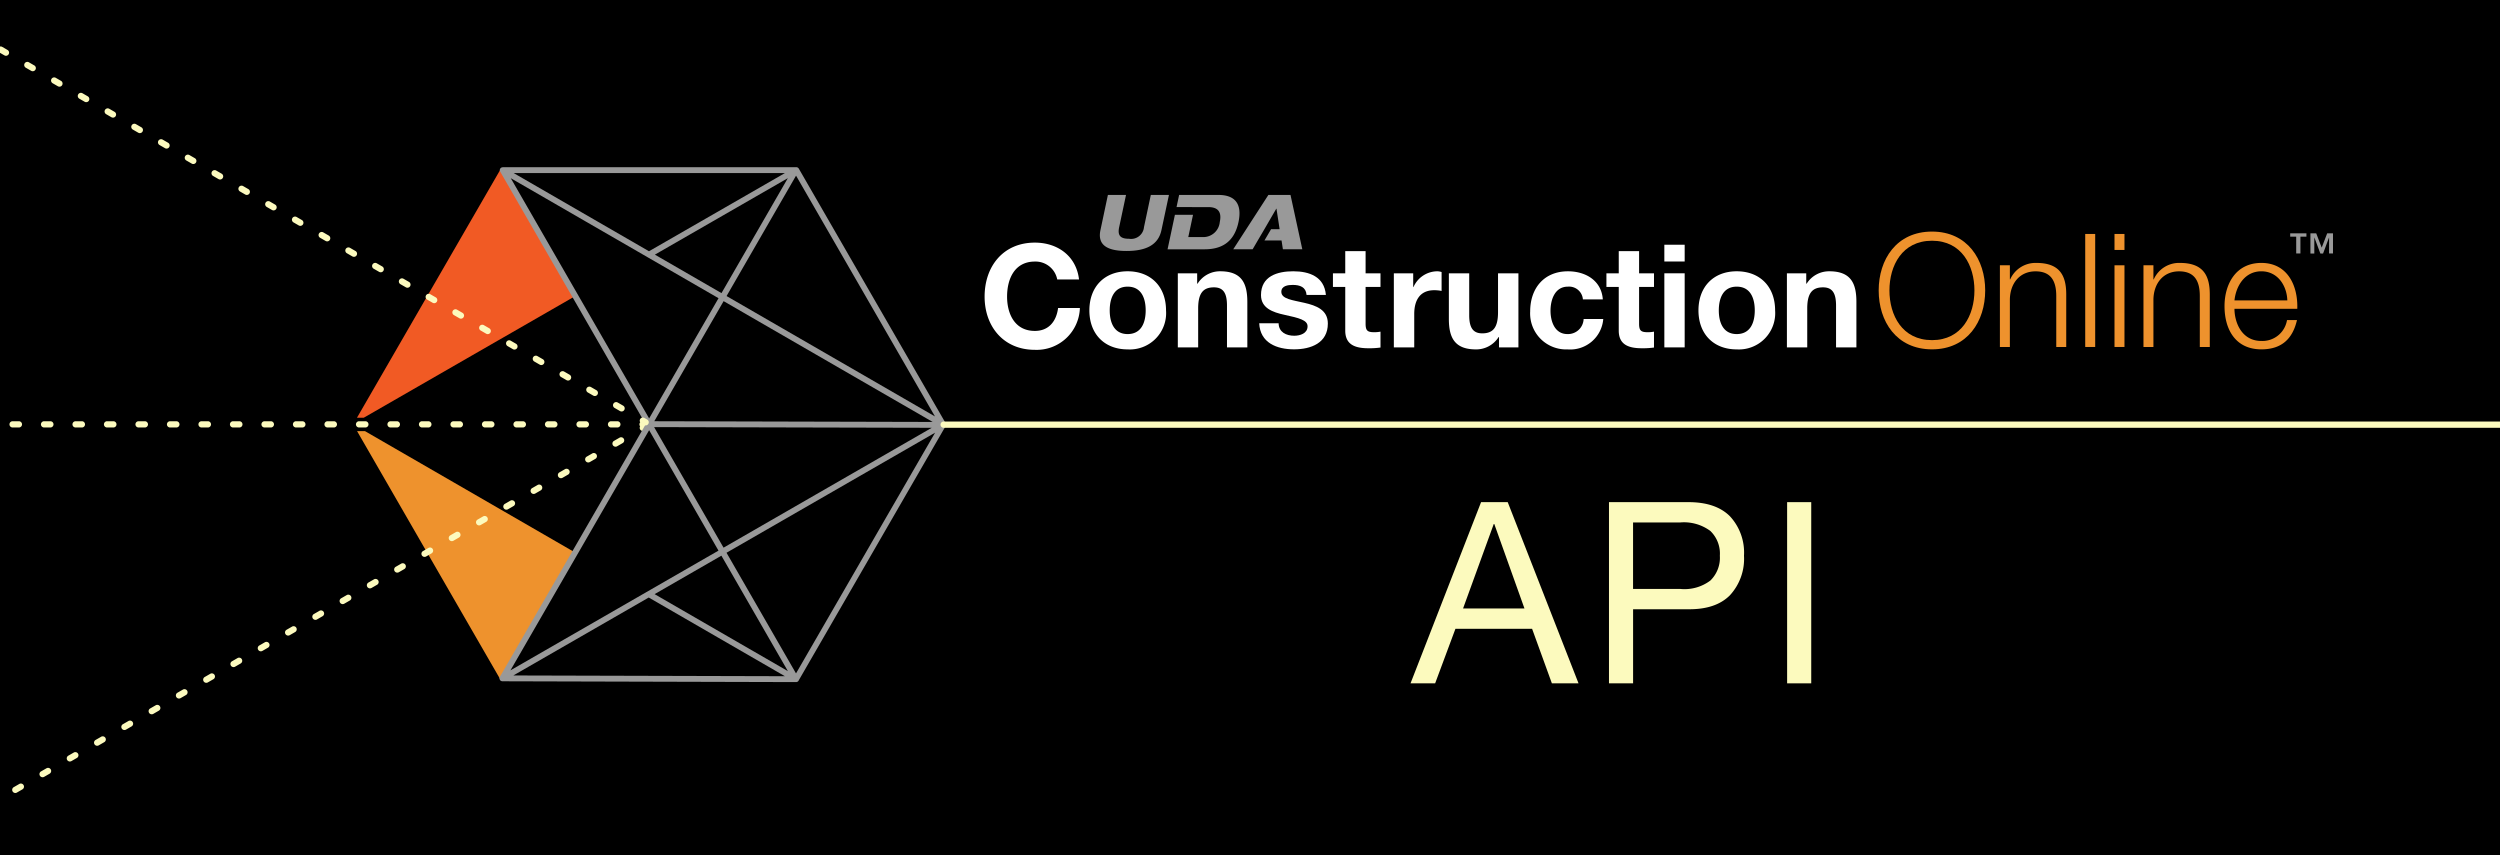 <svg id="api_badge" xmlns="http://www.w3.org/2000/svg" width="380" height="130" viewBox="0 0 380 130">
  <rect id="Rectangle_11" data-name="Rectangle 11" width="380" height="130"/>
  <g id="Group_7" data-name="Group 7">
    <path id="Path_57" data-name="Path 57" d="M229.173,76.326l10.763,27.542h-4.05l-3.009-8.294h-11.65l-3.086,8.294H214.4l10.723-27.542Zm2.546,16.163-4.589-12.845h-.077l-4.668,12.845Z" fill="#fcfabe"/>
    <path id="Path_58" data-name="Path 58" d="M256.638,76.326q4.167,0,6.308,2.141a8.113,8.113,0,0,1,2.141,6,8.176,8.176,0,0,1-2.141,6.017q-2.142,2.161-6.308,2.122h-8.408v11.263h-3.665V76.326ZM255.4,89.519a6.538,6.538,0,0,0,4.571-1.273,4.837,4.837,0,0,0,1.447-3.78,4.779,4.779,0,0,0-1.447-3.762,6.74,6.74,0,0,0-4.571-1.292h-7.175V89.519Z" fill="#fcfabe"/>
    <path id="Path_59" data-name="Path 59" d="M275.308,76.326v27.542h-3.665V76.326Z" fill="#fcfabe"/>
  </g>
  <path id="Path_60" data-name="Path 60" d="M98.657,64.471l.011.02.011-.02Z" fill="#f0f"/>
  <path id="Path_61" data-name="Path 61" d="M98.668,64.491l-.224.387h0l.224-.387,0-.006Z" fill="#fcfabe"/>
  <g id="Group_10" data-name="Group 10">
    <g id="Group_8" data-name="Group 8">
      <path id="Path_62" data-name="Path 62" d="M98.144,64.981h-.476a.475.475,0,0,1,0-.95h.476a.475.475,0,0,1,0,.95Z" fill="#fcfabe"/>
    </g>
    <g id="Group_9" data-name="Group 9">
      <path id="Path_63" data-name="Path 63" d="M93.839,64.979h-.958a.475.475,0,0,1,0-.95h.958a.475.475,0,0,1,0,.95Zm-4.788,0h-.958a.475.475,0,0,1,0-.95h.958a.475.475,0,1,1,0,.95Zm-4.788,0h-.958a.475.475,0,0,1,0-.95h.958a.475.475,0,0,1,0,.95Zm-4.788,0h-.958a.475.475,0,0,1,0-.95h.958a.475.475,0,0,1,0,.95Zm-4.788,0H73.73a.475.475,0,1,1,0-.95h.958a.475.475,0,0,1,0,.95Zm-4.788,0h-.958a.475.475,0,0,1,0-.95H69.9a.475.475,0,0,1,0,.95Zm-4.788,0h-.958a.475.475,0,0,1,0-.95h.958a.475.475,0,0,1,0,.95Zm-4.788,0h-.958a.475.475,0,0,1,0-.95h.958a.475.475,0,0,1,0,.95Zm-4.788,0H54.58a.475.475,0,0,1,0-.95h.957a.475.475,0,0,1,0,.95Zm-4.788,0h-.957a.475.475,0,0,1,0-.95h.957a.475.475,0,0,1,0,.95Zm-4.787,0H45a.475.475,0,0,1,0-.95h.958a.475.475,0,0,1,0,.95Zm-4.788,0h-.958a.475.475,0,0,1,0-.95h.958a.475.475,0,0,1,0,.95Zm-4.788,0h-.958a.475.475,0,0,1,0-.95h.958a.475.475,0,0,1,0,.95Zm-4.788,0h-.958a.475.475,0,0,1,0-.95H31.6a.475.475,0,0,1,0,.95Zm-4.788,0h-.958a.475.475,0,0,1,0-.95h.958a.475.475,0,0,1,0,.95Zm-4.788,0h-.958a.475.475,0,1,1,0-.95h.958a.475.475,0,1,1,0,.95Zm-4.788,0h-.958a.475.475,0,0,1,0-.95h.958a.475.475,0,0,1,0,.95Zm-4.788,0H11.49a.475.475,0,0,1,0-.95h.958a.475.475,0,1,1,0,.95Zm-4.788,0H6.7a.475.475,0,0,1,0-.95h.958a.475.475,0,0,1,0,.95Zm-4.788,0H1.915a.475.475,0,1,1,0-.95h.958a.475.475,0,1,1,0,.95Z" fill="#fcfabe"/>
    </g>
  </g>
  <path id="Path_64" data-name="Path 64" d="M76.159,25.866l-.1-.06h-.019L65.1,44.731l-.447.774L54.26,63.494h1.033l20.29-11.673.9-.515,10.765-6.193Z" fill="#f15a24"/>
  <path id="Path_65" data-name="Path 65" d="M76.509,77.681l-.893-.516L55.474,65.53h-1.2L64.644,83.511l.447.774L76,103.187l.13-.075L87.233,83.876Z" fill="#ee922d"/>
  <g id="Group_13" data-name="Group 13">
    <g id="Group_11" data-name="Group 11">
      <path id="Path_66" data-name="Path 66" d="M97.71,65.509a.475.475,0,0,1-.238-.886l.412-.238a.475.475,0,1,1,.475.822l-.412.238A.468.468,0,0,1,97.71,65.509Z" fill="#fcfabe"/>
    </g>
    <g id="Group_12" data-name="Group 12">
      <path id="Path_67" data-name="Path 67" d="M2.328,120.535a.475.475,0,0,1-.238-.886l.829-.479a.475.475,0,1,1,.475.822l-.829.479A.468.468,0,0,1,2.328,120.535Zm4.147-2.393a.475.475,0,0,1-.238-.887l.829-.478a.475.475,0,0,1,.474.824l-.829.478A.476.476,0,0,1,6.475,118.142Zm4.147-2.392a.475.475,0,0,1-.238-.887l.83-.478a.475.475,0,0,1,.474.824l-.83.478A.476.476,0,0,1,10.622,115.749Zm4.147-2.392a.475.475,0,0,1-.238-.886l.83-.479a.475.475,0,1,1,.475.822l-.83.479A.468.468,0,0,1,14.769,113.357Zm4.147-2.392a.475.475,0,0,1-.238-.886l.83-.479a.475.475,0,1,1,.475.822l-.83.479A.468.468,0,0,1,18.916,110.965Zm4.147-2.392a.475.475,0,0,1-.238-.886l.829-.479a.475.475,0,1,1,.475.822l-.829.479A.468.468,0,0,1,23.063,108.573Zm4.147-2.393a.475.475,0,0,1-.238-.887l.83-.478a.475.475,0,0,1,.474.824l-.83.478A.476.476,0,0,1,27.21,106.18Zm4.147-2.392a.475.475,0,0,1-.238-.886l.83-.479a.475.475,0,1,1,.475.822l-.83.479A.468.468,0,0,1,31.357,103.787ZM35.5,101.4a.475.475,0,0,1-.238-.886l.83-.479a.475.475,0,1,1,.475.822l-.83.479A.468.468,0,0,1,35.5,101.4ZM39.652,99a.475.475,0,0,1-.238-.886l.829-.479a.475.475,0,1,1,.475.822l-.829.479A.468.468,0,0,1,39.652,99ZM43.8,96.61a.475.475,0,0,1-.238-.887l.829-.478a.475.475,0,0,1,.474.824l-.829.478A.476.476,0,0,1,43.8,96.61Zm4.147-2.392a.475.475,0,0,1-.238-.886l.83-.479a.475.475,0,1,1,.475.822l-.83.479A.468.468,0,0,1,47.945,94.218Zm4.147-2.392a.475.475,0,0,1-.238-.886l.83-.479a.475.475,0,1,1,.475.822l-.83.479A.468.468,0,0,1,52.092,91.825Zm4.147-2.392A.475.475,0,0,1,56,88.547l.83-.479a.475.475,0,1,1,.475.822l-.83.479A.468.468,0,0,1,56.239,89.433Zm4.147-2.393a.475.475,0,0,1-.238-.887l.829-.478a.475.475,0,0,1,.474.824l-.829.478A.476.476,0,0,1,60.387,87.04Zm4.147-2.392a.475.475,0,0,1-.238-.887l.83-.478a.475.475,0,0,1,.474.824l-.83.478A.476.476,0,0,1,64.534,84.648Zm4.147-2.392a.475.475,0,0,1-.238-.886l.83-.479a.475.475,0,1,1,.475.822l-.83.479A.468.468,0,0,1,68.681,82.255Zm4.147-2.392a.475.475,0,0,1-.238-.886l.83-.479a.475.475,0,1,1,.475.822l-.83.479A.468.468,0,0,1,72.828,79.863Zm4.147-2.392a.475.475,0,0,1-.238-.886l.829-.479a.475.475,0,1,1,.475.822l-.829.479A.468.468,0,0,1,76.975,77.471Zm4.147-2.393a.475.475,0,0,1-.238-.887l.829-.478a.475.475,0,0,1,.474.824l-.829.478A.476.476,0,0,1,81.122,75.078Zm4.147-2.392a.475.475,0,0,1-.238-.886l.83-.479a.475.475,0,1,1,.475.822l-.83.479A.468.468,0,0,1,85.269,72.686Zm4.147-2.392a.475.475,0,0,1-.238-.886l.83-.479a.475.475,0,1,1,.475.822l-.83.479A.468.468,0,0,1,89.416,70.293ZM93.563,67.9a.475.475,0,0,1-.238-.886l.83-.479a.475.475,0,1,1,.475.822l-.83.479A.468.468,0,0,1,93.563,67.9Z" fill="#fcfabe"/>
    </g>
  </g>
  <path id="Path_68" data-name="Path 68" d="M143.777,64.447a.442.442,0,0,0-.052-.149L121.406,25.611a.476.476,0,0,0-.3-.195.346.346,0,0,0-.062,0H76.4v.014a.432.432,0,0,0-.3.119.447.447,0,0,0-.071.539l22.117,38.4-22.171,38.4c0,.006,0,.013,0,.019a.436.436,0,0,0-.056.2.394.394,0,0,0,.008.039.4.4,0,0,0,.01.048.443.443,0,0,0,.113.23h0a.436.436,0,0,0,.093.071c.006,0,.014,0,.021.006a.438.438,0,0,0,.2.054h0l44.647.124h0a.444.444,0,0,0,.417-.3l22.291-38.579c.012-.02.007-.044.015-.065a.569.569,0,0,0,.04-.089.418.418,0,0,0,0-.069s0-.007,0-.01A.465.465,0,0,0,143.777,64.447Zm-1.66-1.147L117.134,48.868,110.438,45,121,26.7ZM99.5,90.309l10.152-5.845,10.107,17.548Zm19.807,12.475-41.278-.114L98.608,90.824Zm-11.682-23.63-8.2-14.234,12.919.032,29.281.073-8.044,4.631-23.6,13.588ZM99.452,64.026l10.538-18.251,7.09,4.1,24.685,14.26Zm20.3-36.947-3.8,6.588-6.286,10.886-1.629-.941-8.493-4.906ZM98.647,38.189,78.086,26.311H119.3Zm-21.007-11.1L98.423,39.092h0l10.794,6.235L98.668,63.6Zm21.027,38.3,5.591,9.708,4.951,8.6L107.4,84.734,77.588,101.894Zm22.326,36.971L110.431,84.018l20.125-11.586,11.58-6.666Z" fill="#999"/>
  <g id="Group_36" data-name="Group 36">
    <g id="Group_14" data-name="Group 14">
      <path id="Path_69" data-name="Path 69" d="M157.3,50.3c-3.069,0-4.224-2.613-4.224-5.208,0-2.722,1.154-5.335,4.224-5.335a3.36,3.36,0,0,1,3.4,2.721h3.311c-.415-3.593-3.289-5.6-6.708-5.6-4.812,0-7.643,3.6-7.643,8.213,0,4.489,2.831,8.083,7.643,8.083a6.571,6.571,0,0,0,6.84-6.363h-3.313C160.569,48.862,159.392,50.3,157.3,50.3Z" fill="#fff"/>
    </g>
    <g id="Group_15" data-name="Group 15">
      <path id="Path_70" data-name="Path 70" d="M171.4,41.236c-3.528,0-5.815,2.356-5.815,5.948,0,3.574,2.288,5.924,5.815,5.924a5.522,5.522,0,0,0,5.837-5.924C177.237,43.592,174.95,41.236,171.4,41.236Zm0,9.542c-2.091,0-2.723-1.809-2.723-3.594,0-1.807.632-3.613,2.723-3.613,2.114,0,2.744,1.807,2.744,3.613C174.144,48.97,173.514,50.778,171.4,50.778Z" fill="#fff"/>
    </g>
    <g id="Group_16" data-name="Group 16">
      <path id="Path_71" data-name="Path 71" d="M185.476,41.236a4.012,4.012,0,0,0-3.441,1.878h-.066V41.542h-2.941V52.8h3.093V46.9c0-2.286.719-3.223,2.4-3.223,1.438,0,1.981.913,1.981,2.765V52.8h3.093V45.878C189.59,43.09,188.763,41.236,185.476,41.236Z" fill="#fff"/>
    </g>
    <g id="Group_17" data-name="Group 17">
      <path id="Path_72" data-name="Path 72" d="M198.263,46.03c-1.761-.413-3.5-.566-3.5-1.675,0-.917,1.023-1.048,1.72-1.048,1.111,0,2.026.325,2.112,1.52h2.94c-.237-2.762-2.5-3.592-4.964-3.592-2.419,0-4.9.744-4.9,3.618,0,1.983,1.786,2.614,3.57,3,2.221.482,3.508.806,3.508,1.744,0,1.088-1.134,1.436-2.025,1.436-1.222,0-2.353-.542-2.375-1.9H191.4c.133,2.986,2.679,3.966,5.293,3.966,2.569,0,5.139-.958,5.139-3.919C201.837,47.1,200.073,46.444,198.263,46.03Z" fill="#fff"/>
    </g>
    <g id="Group_18" data-name="Group 18">
      <path id="Path_73" data-name="Path 73" d="M207.571,38.168h-3.093v3.374h-1.872v2.07h1.872v6.643c0,2.243,1.657,2.68,3.55,2.68a12.143,12.143,0,0,0,1.808-.109V50.409a4.762,4.762,0,0,1-.959.087c-1.044,0-1.306-.261-1.306-1.306V43.612h2.264v-2.07h-2.264Z" fill="#fff"/>
    </g>
    <g id="Group_19" data-name="Group 19">
      <path id="Path_74" data-name="Path 74" d="M214.849,43.633h-.043V41.542h-2.942V52.8h3.1V47.73c0-1.98.784-3.617,3.047-3.617a5.755,5.755,0,0,1,1.111.108V41.348a2.333,2.333,0,0,0-.675-.112A3.988,3.988,0,0,0,214.849,43.633Z" fill="#fff"/>
    </g>
    <g id="Group_20" data-name="Group 20">
      <path id="Path_75" data-name="Path 75" d="M227.7,47.446c0,2.287-.717,3.224-2.4,3.224-1.435,0-1.98-.916-1.98-2.767V41.542h-3.093v6.928c0,2.791.829,4.639,4.117,4.639a4.021,4.021,0,0,0,3.442-1.873h.063V52.8H230.8V41.542H227.7Z" fill="#fff"/>
    </g>
    <g id="Group_21" data-name="Group 21">
      <path id="Path_76" data-name="Path 76" d="M238.25,50.778c-1.937,0-2.572-1.938-2.572-3.548,0-1.659.655-3.659,2.636-3.659a2.108,2.108,0,0,1,2.287,1.937h3.027c-.2-2.873-2.634-4.271-5.292-4.271-3.659,0-5.749,2.594-5.749,6.1a5.464,5.464,0,0,0,5.683,5.771,5.034,5.034,0,0,0,5.425-4.617h-2.984A2.377,2.377,0,0,1,238.25,50.778Z" fill="#fff"/>
    </g>
    <g id="Group_22" data-name="Group 22">
      <path id="Path_77" data-name="Path 77" d="M249.143,38.168h-3.093v3.374h-1.874v2.07h1.874v6.643c0,2.243,1.654,2.68,3.548,2.68a12.145,12.145,0,0,0,1.809-.109V50.409a4.77,4.77,0,0,1-.959.087c-1.044,0-1.306-.261-1.306-1.306V43.612h2.265v-2.07h-2.265Z" fill="#fff"/>
    </g>
    <g id="Group_23" data-name="Group 23">
      <rect id="Rectangle_12" data-name="Rectangle 12" width="3.089" height="11.261" transform="translate(252.981 41.542)" fill="#fff"/>
    </g>
    <g id="Group_24" data-name="Group 24">
      <path id="Path_78" data-name="Path 78" d="M263.981,41.236c-3.529,0-5.815,2.356-5.815,5.948,0,3.574,2.286,5.924,5.815,5.924a5.522,5.522,0,0,0,5.837-5.924C269.817,43.592,267.53,41.236,263.981,41.236Zm0,9.542c-2.09,0-2.723-1.809-2.723-3.594,0-1.807.633-3.613,2.723-3.613,2.113,0,2.744,1.807,2.744,3.613C266.725,48.97,266.093,50.778,263.981,50.778Z" fill="#fff"/>
    </g>
    <g id="Group_25" data-name="Group 25">
      <path id="Path_79" data-name="Path 79" d="M278.056,41.236a4.019,4.019,0,0,0-3.441,1.878h-.066V41.542h-2.939V52.8H274.7V46.9c0-2.286.72-3.223,2.4-3.223,1.438,0,1.979.913,1.979,2.765V52.8h3.094V45.878C282.173,43.09,281.346,41.236,278.056,41.236Z" fill="#fff"/>
    </g>
    <g id="Group_26" data-name="Group 26">
      <path id="Path_80" data-name="Path 80" d="M293.666,35.2c-5.412,0-8.106,4.258-8.106,8.95s2.693,8.951,8.106,8.951c5.389,0,8.084-4.261,8.084-8.951S299.055,35.2,293.666,35.2Zm0,16.5c-4.546,0-6.471-3.8-6.471-7.554s1.924-7.554,6.471-7.554c4.525,0,6.448,3.8,6.448,7.554S298.19,51.7,293.666,51.7Z" fill="#ee922d"/>
    </g>
    <g id="Group_27" data-name="Group 27">
      <path id="Path_81" data-name="Path 81" d="M309.521,39.964a4.21,4.21,0,0,0-3.971,2.5H305.5V40.325h-1.516V52.739H305.5V45.5c.048-2.429,1.492-4.256,3.9-4.256,2.453,0,3.152,1.61,3.152,3.753v7.747h1.516V44.752C314.068,41.792,313.008,39.964,309.521,39.964Z" fill="#ee922d"/>
    </g>
    <g id="Group_28" data-name="Group 28">
      <rect id="Rectangle_13" data-name="Rectangle 13" width="1.515" height="17.178" transform="translate(316.954 35.562)" fill="#ee922d"/>
    </g>
    <g id="Group_29" data-name="Group 29">
      <rect id="Rectangle_14" data-name="Rectangle 14" width="1.516" height="12.414" transform="translate(321.404 40.325)" fill="#ee922d"/>
    </g>
    <g id="Group_30" data-name="Group 30">
      <rect id="Rectangle_15" data-name="Rectangle 15" width="1.516" height="2.43" transform="translate(321.404 35.562)" fill="#ee922d"/>
    </g>
    <g id="Group_31" data-name="Group 31">
      <path id="Path_82" data-name="Path 82" d="M331.34,39.964a4.208,4.208,0,0,0-3.969,2.5h-.051V40.325h-1.513V52.739h1.513V45.5c.051-2.429,1.494-4.256,3.9-4.256,2.453,0,3.151,1.61,3.151,3.753v7.747h1.517V44.752C335.887,41.792,334.827,39.964,331.34,39.964Z" fill="#ee922d"/>
    </g>
    <g id="Group_32" data-name="Group 32">
      <path id="Path_83" data-name="Path 83" d="M343.728,39.964c-3.945,0-5.6,3.3-5.6,6.567,0,3.538,1.659,6.57,5.6,6.57,3.127,0,4.763-1.637,5.414-4.452h-1.516a3.782,3.782,0,0,1-3.9,3.176c-2.911,0-4.066-2.669-4.089-4.883h9.55C349.309,43.452,347.723,39.964,343.728,39.964Zm-4.089,5.7c.241-2.261,1.611-4.426,4.089-4.426,2.453,0,3.873,2.14,3.946,4.426Z" fill="#ee922d"/>
    </g>
    <g id="Group_33" data-name="Group 33">
      <path id="Path_84" data-name="Path 84" d="M174.924,29.63l-1.039,4.894a1.964,1.964,0,0,1-2.26,1.769c-1.261,0-1.8-.426-1.511-1.769l1.04-4.894H168.4l-1.131,5.346c-.485,2.279,1.035,3.171,3.964,3.171s4.824-.892,5.307-3.171l1.14-5.346Zm10.271,0h-5.969l-.391,1.844,2.75.006h2.085c1.465,0,2.062.73,1.736,2.27a2.515,2.515,0,0,1-2.486,2.288h-2.306l.066-.287.658-3.1h-2.753l-.51,2.406-.162.762-.444,2.075h5.612c2.368,0,4.476-.881,5.168-4.129C188.834,31.009,187.748,29.63,185.195,29.63Zm10.961,0h-3.362l-5.343,8.262H190.4l.783-1.344,1.007-1.711L194,31.714h.023l.48,3.123h-1.3L192.2,36.548h2.594L195,37.892h2.951Z" fill="#999"/>
    </g>
    <g id="Group_34" data-name="Group 34">
      <path id="Path_85" data-name="Path 85" d="M349.023,35.976h-.912V35.47h2.465v.505h-.912v2.556h-.64Zm5,.134h-.014l-.9,2.422h-.417l-.9-2.422h-.016v2.422h-.592V35.47h.883l.832,2.168.831-2.168h.885v3.061h-.6Z" fill="#999"/>
    </g>
    <g id="Group_35" data-name="Group 35">
      <rect id="Rectangle_16" data-name="Rectangle 16" width="3.09" height="2.549" transform="translate(252.98 37.199)" fill="#fff"/>
    </g>
  </g>
  <path id="Path_86" data-name="Path 86" d="M380,64.073H143.433a.475.475,0,0,0,0,.95H380Z" fill="#fcfabe"/>
  <path id="Path_87" data-name="Path 87" d="M98.378,63.775l-.412-.238a.475.475,0,1,0-.475.822l.412.238a.468.468,0,0,0,.237.064.475.475,0,0,0,.238-.886Z" fill="#fcfabe"/>
  <path id="Path_88" data-name="Path 88" d="M33.689,26.4l-.814-.47a.475.475,0,1,0-.475.822l.814.47a.468.468,0,0,0,.237.064.475.475,0,0,0,.238-.886Z" fill="#fcfabe"/>
  <path id="Path_89" data-name="Path 89" d="M29.621,24.047l-.814-.47a.475.475,0,1,0-.475.822l.814.47a.468.468,0,0,0,.237.064.475.475,0,0,0,.238-.886Z" fill="#fcfabe"/>
  <path id="Path_90" data-name="Path 90" d="M25.553,21.7l-.814-.47a.475.475,0,1,0-.475.822l.814.47a.468.468,0,0,0,.237.064.475.475,0,0,0,.238-.886Z" fill="#fcfabe"/>
  <path id="Path_91" data-name="Path 91" d="M37.758,28.749l-.813-.47a.475.475,0,0,0-.476.822l.813.47a.475.475,0,0,0,.476-.822Z" fill="#fcfabe"/>
  <path id="Path_92" data-name="Path 92" d="M41.826,31.1l-.813-.47a.475.475,0,0,0-.476.822l.813.47a.475.475,0,0,0,.476-.822Z" fill="#fcfabe"/>
  <path id="Path_93" data-name="Path 93" d="M5.212,9.944,4.4,9.473a.475.475,0,1,0-.476.822l.814.47a.468.468,0,0,0,.237.064.475.475,0,0,0,.238-.886Z" fill="#fcfabe"/>
  <path id="Path_94" data-name="Path 94" d="M21.486,19.346l-.814-.47a.475.475,0,1,0-.476.822l.814.47a.475.475,0,1,0,.476-.822Z" fill="#fcfabe"/>
  <path id="Path_95" data-name="Path 95" d="M1.144,7.593l-.813-.47A.468.468,0,0,0,0,7.073v.956l.669.387a.468.468,0,0,0,.237.064.475.475,0,0,0,.238-.886Z" fill="#fcfabe"/>
  <path id="Path_96" data-name="Path 96" d="M9.281,12.294l-.813-.47a.475.475,0,0,0-.476.822l.813.47a.475.475,0,0,0,.476-.822Z" fill="#fcfabe"/>
  <path id="Path_97" data-name="Path 97" d="M13.349,14.645l-.813-.47A.475.475,0,0,0,12.06,15l.813.47a.475.475,0,0,0,.476-.822Z" fill="#fcfabe"/>
  <path id="Path_98" data-name="Path 98" d="M17.417,17l-.813-.47a.475.475,0,0,0-.476.822l.813.47A.475.475,0,0,0,17.417,17Z" fill="#fcfabe"/>
  <path id="Path_99" data-name="Path 99" d="M45.894,33.449l-.813-.47a.475.475,0,0,0-.476.822l.813.47a.475.475,0,0,0,.476-.822Z" fill="#fcfabe"/>
  <path id="Path_100" data-name="Path 100" d="M86.576,56.955l-.814-.47a.475.475,0,1,0-.476.822l.814.47a.475.475,0,1,0,.476-.822Z" fill="#fcfabe"/>
  <path id="Path_101" data-name="Path 101" d="M82.508,54.6l-.814-.47a.475.475,0,1,0-.476.822l.814.47a.475.475,0,1,0,.476-.822Z" fill="#fcfabe"/>
  <path id="Path_102" data-name="Path 102" d="M78.439,52.254l-.813-.47a.475.475,0,0,0-.476.822l.813.47a.475.475,0,0,0,.476-.822Z" fill="#fcfabe"/>
  <path id="Path_103" data-name="Path 103" d="M90.644,59.306l-.814-.47a.475.475,0,1,0-.476.822l.814.47a.475.475,0,1,0,.476-.822Z" fill="#fcfabe"/>
  <path id="Path_104" data-name="Path 104" d="M74.371,49.9l-.813-.47a.475.475,0,1,0-.475.822l.813.47a.468.468,0,0,0,.237.064.475.475,0,0,0,.238-.886Z" fill="#fcfabe"/>
  <path id="Path_105" data-name="Path 105" d="M94.712,61.656l-.814-.47a.475.475,0,1,0-.476.822l.814.47a.475.475,0,1,0,.476-.822Z" fill="#fcfabe"/>
  <path id="Path_106" data-name="Path 106" d="M54.03,38.15l-.814-.47a.475.475,0,1,0-.475.822l.813.47a.475.475,0,1,0,.476-.822Z" fill="#fcfabe"/>
  <path id="Path_107" data-name="Path 107" d="M49.962,35.8l-.814-.47a.475.475,0,1,0-.475.822l.813.47a.475.475,0,1,0,.476-.822Z" fill="#fcfabe"/>
  <path id="Path_108" data-name="Path 108" d="M58.1,40.5l-.814-.47a.475.475,0,1,0-.475.822l.813.47A.475.475,0,1,0,58.1,40.5Z" fill="#fcfabe"/>
  <path id="Path_109" data-name="Path 109" d="M70.3,47.552l-.813-.47a.475.475,0,1,0-.475.822l.813.47a.468.468,0,0,0,.237.064.475.475,0,0,0,.238-.886Z" fill="#fcfabe"/>
  <path id="Path_110" data-name="Path 110" d="M62.167,42.851l-.814-.47a.475.475,0,1,0-.475.822l.814.47a.468.468,0,0,0,.237.064.475.475,0,0,0,.238-.886Z" fill="#fcfabe"/>
  <path id="Path_111" data-name="Path 111" d="M66.235,45.2l-.814-.47a.475.475,0,1,0-.475.822l.814.47a.468.468,0,0,0,.237.064.475.475,0,0,0,.238-.886Z" fill="#fcfabe"/>
</svg>
